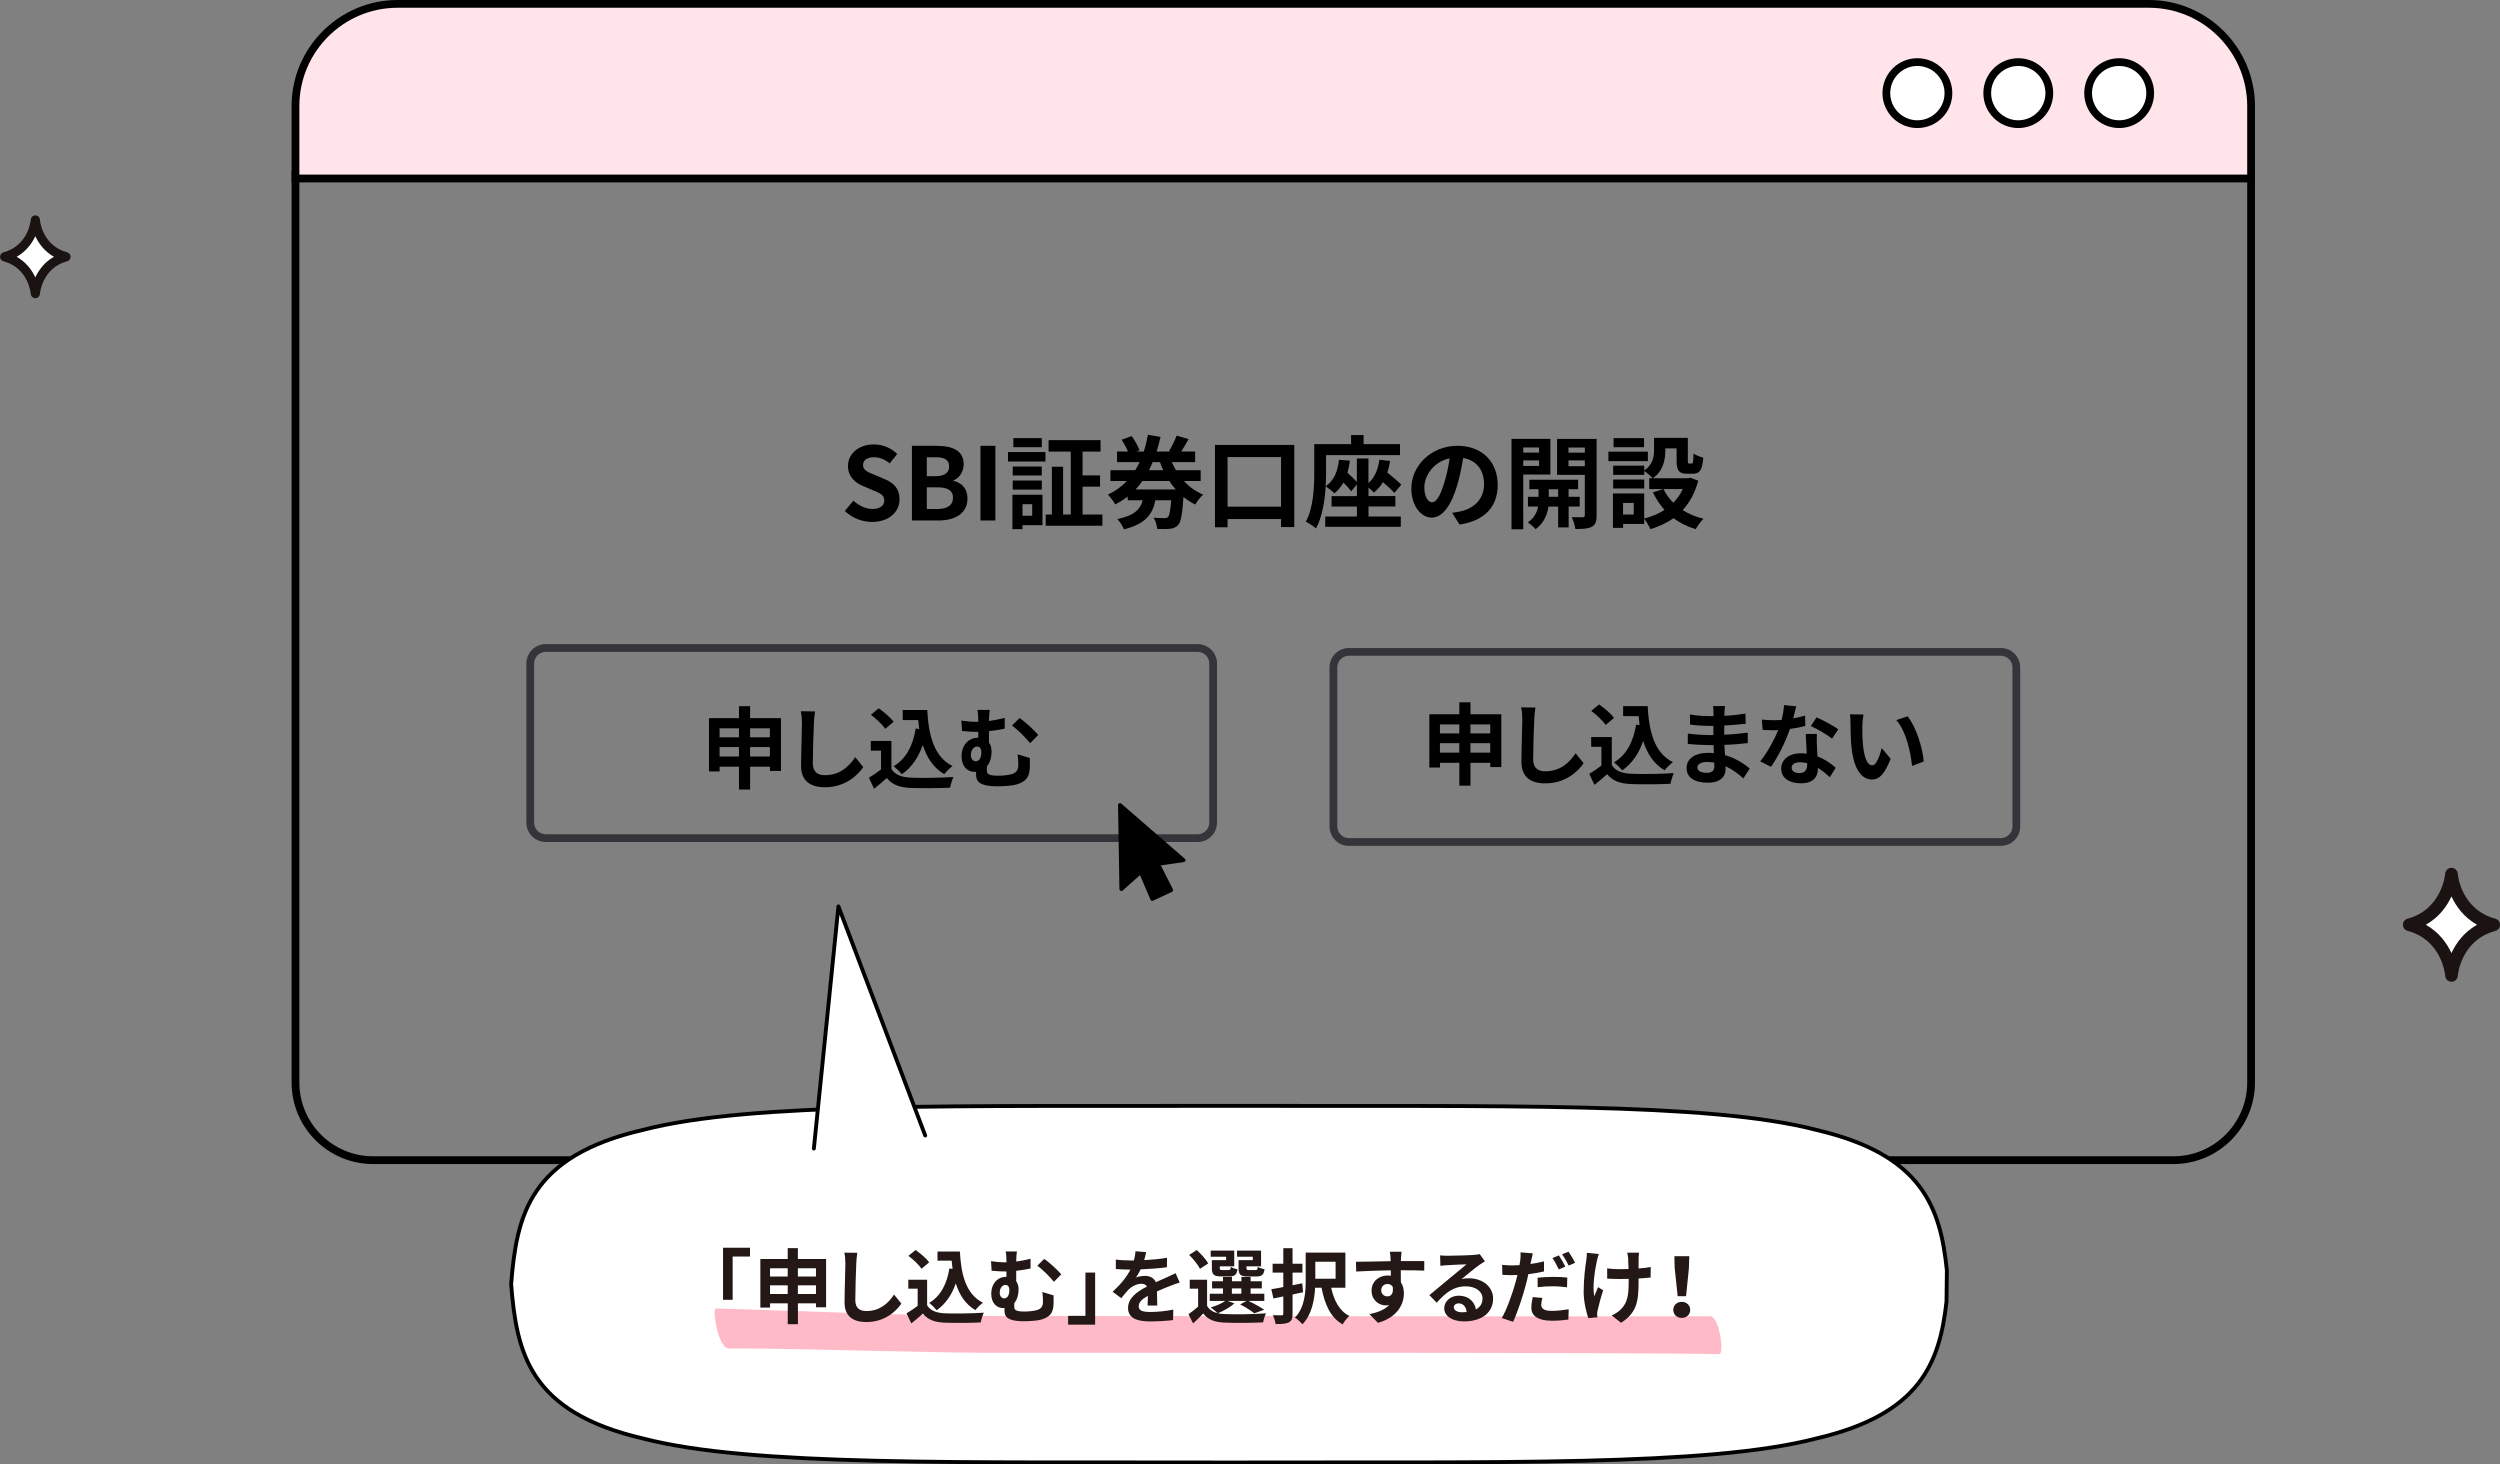 <?xml version="1.0" encoding="UTF-8"?>
<svg id="_レイヤー_2" data-name="レイヤー 2" xmlns="http://www.w3.org/2000/svg" viewBox="0 0 644.3 377.42">
  <rect x="0" y="0" width="644.3" height="377.42" fill="#808080" stroke="none"/>
  <defs>
    <style>
      .cls-1, .cls-2 {
        fill: #fff;
      }

      .cls-2, .cls-3 {
        stroke: #000;
        stroke-linecap: round;
        stroke-linejoin: round;
      }

      .cls-4 {
        fill: #ffe4ea;
      }

      .cls-5 {
        fill: #34343a;
      }

      .cls-6 {
        fill: #1a1311;
      }

      .cls-3 {
        stroke-width: 1px;
      }

      .cls-7 {
        fill: #ffbac7;
      }

      .cls-8 {
        fill: #231815;
      }
    </style>
  </defs>
  <g id="_レイヤー_4" data-name="レイヤー 4">
    <g>
      <g>
        <path class="cls-5" d="m308.65,168c1.65,0,3,1.35,3,3v41c0,1.65-1.35,3-3,3h-168c-1.65,0-3-1.35-3-3v-41c0-1.65,1.35-3,3-3h168m0-2h-168c-2.76,0-5,2.24-5,5v41c0,2.76,2.24,5,5,5h168c2.76,0,5-2.24,5-5v-41c0-2.76-2.24-5-5-5h0Z"/>
        <path class="cls-5" d="m515.65,169c1.65,0,3,1.35,3,3v41c0,1.65-1.35,3-3,3h-168c-1.65,0-3-1.35-3-3v-41c0-1.65,1.35-3,3-3h168m0-2h-168c-2.76,0-5,2.24-5,5v41c0,2.76,2.24,5,5,5h168c2.76,0,5-2.24,5-5v-41c0-2.76-2.24-5-5-5h0Z"/>
        <g>
          <path d="m201.27,185.08v13.61h-2.85v-1.1h-5.1v5.89h-2.87v-5.89h-4.99v1.22h-2.74v-13.73h7.73v-3.08h2.87v3.08h7.96Zm-15.82,2.62v2.32h4.99v-2.32h-4.99Zm4.99,7.27v-2.44h-4.99v2.44h4.99Zm2.87-7.27v2.32h5.1v-2.32h-5.1Zm5.1,7.27v-2.44h-5.1v2.44h5.1Z"/>
          <path d="m210.06,183.33c-.16.97-.28,2.12-.3,3.04-.12,2.44-.28,7.54-.28,10.37,0,2.3,1.38,3.04,3.13,3.04,3.77,0,6.16-2.16,7.8-4.64l2.07,2.55c-1.47,2.16-4.69,5.2-9.89,5.2-3.73,0-6.14-1.63-6.14-5.52,0-3.06.23-9.04.23-10.99,0-1.08-.09-2.18-.3-3.08l3.68.05Z"/>
          <path d="m229.73,198.17c.94,1.54,2.67,2.16,5.06,2.25,2.69.12,7.86.05,10.92-.18-.3.64-.71,1.98-.85,2.76-2.76.14-7.38.18-10.12.07-2.83-.12-4.71-.76-6.21-2.55-1.01.9-2.02,1.79-3.27,2.76l-1.33-2.85c.97-.57,2.12-1.33,3.13-2.12v-4.85h-2.64v-2.51h5.31v7.22Zm-1.59-10.33c-.71-1.1-2.35-2.62-3.7-3.63l2.02-1.66c1.38.97,3.06,2.39,3.84,3.47l-2.16,1.82Zm8.76.05c-.09-.76-.18-1.54-.25-2.32h-4v-2.58h6.32c.34,6.51,1.72,12.05,6.51,14.44-.64.46-1.63,1.43-2.14,2.09-2.83-1.68-4.51-4.32-5.52-7.54-1.15,3.29-2.9,5.82-5.4,7.57-.41-.53-1.47-1.59-2.12-2.07,3.22-1.91,4.99-5.33,5.7-9.73l.9.14Z"/>
          <path d="m265.41,195.36c0,1.29.02,1.72-.02,2.67-.14,2.05-.74,3.33-3.38,4.14-1.01.32-3.4.48-4.94.48-5.29,0-5.52-1.68-5.52-3.26v-.48c-.11.02-.25.02-.37.02-1.66,0-3.36-1.17-3.36-4.09,0-2.69,1.72-4.71,4.21-4.71h.09v-1.52h-.46c-.99,0-2.23-.07-3.73-.21l-.16-2.69c1.26.18,2.6.32,3.68.32h.67v-.18c0-1.45-.07-2.21-.23-2.88h3.2c-.12.67-.21,1.47-.21,2.85,1.31-.18,2.67-.44,4.05-.8v2.76c-1.33.3-2.76.51-4.05.64v2.94c.44.6.67,1.4.67,2.3,0,1.45-.37,2.87-1.22,3.89v.9c0,.97.25,1.47,2.94,1.47,1.15,0,2.62-.16,3.5-.41,1.17-.37,1.66-1.1,1.66-2.3,0-.9-.02-1.75-.16-2.81l3.15.97Zm-13.94.83c1.03,0,1.45-1.1,1.45-2.39,0-.87-.44-1.4-1.08-1.4-.9,0-1.63.9-1.63,2.23,0,.99.6,1.56,1.26,1.56Zm11.27-11.13c1.43.9,3.79,3.13,4.83,4.35l-2.07,2.12c-1.24-1.52-3.38-3.61-4.69-4.55l1.93-1.91Z"/>
        </g>
        <g>
          <path d="m386.92,184.08v13.61h-2.85v-1.1h-5.1v5.89h-2.87v-5.89h-4.99v1.22h-2.74v-13.73h7.73v-3.08h2.87v3.08h7.96Zm-15.82,2.62v2.32h4.99v-2.32h-4.99Zm4.99,7.27v-2.44h-4.99v2.44h4.99Zm2.87-7.27v2.32h5.1v-2.32h-5.1Zm5.1,7.27v-2.44h-5.1v2.44h5.1Z"/>
          <path d="m395.71,182.33c-.16.97-.28,2.12-.3,3.04-.12,2.44-.28,7.54-.28,10.37,0,2.3,1.38,3.04,3.13,3.04,3.77,0,6.16-2.16,7.8-4.64l2.07,2.55c-1.47,2.16-4.69,5.2-9.89,5.2-3.73,0-6.14-1.63-6.14-5.52,0-3.06.23-9.04.23-10.99,0-1.08-.09-2.18-.3-3.08l3.68.05Z"/>
          <path d="m415.39,197.17c.94,1.54,2.67,2.16,5.06,2.25,2.69.12,7.86.05,10.92-.18-.3.64-.71,1.98-.85,2.76-2.76.14-7.38.18-10.12.07-2.83-.12-4.71-.76-6.21-2.55-1.01.9-2.02,1.79-3.27,2.76l-1.33-2.85c.97-.57,2.12-1.33,3.13-2.12v-4.85h-2.64v-2.51h5.31v7.22Zm-1.59-10.33c-.71-1.1-2.35-2.62-3.7-3.63l2.02-1.66c1.38.97,3.06,2.39,3.84,3.47l-2.16,1.82Zm8.76.05c-.09-.76-.18-1.54-.25-2.32h-4v-2.58h6.32c.34,6.51,1.72,12.05,6.51,14.44-.64.46-1.63,1.43-2.14,2.09-2.83-1.68-4.51-4.32-5.52-7.54-1.15,3.29-2.9,5.82-5.4,7.57-.41-.53-1.47-1.59-2.12-2.07,3.22-1.91,4.99-5.33,5.7-9.73l.9.14Z"/>
          <path d="m449.29,200.62c-1.22-1.15-2.78-2.32-4.6-3.15.02.3.02.57.02.8,0,1.95-1.47,3.45-4.48,3.45-3.63,0-5.56-1.38-5.56-3.79s2.12-3.91,5.63-3.91c.48,0,.94.02,1.4.07-.05-.69-.07-1.4-.09-2.07h-1.17c-1.33,0-3.96-.12-5.47-.3l.02-2.69c1.31.25,4.28.41,5.5.41h1.08v-2.37h-1.08c-1.45,0-3.63-.14-4.94-.35l-.02-2.6c1.43.28,3.54.44,4.94.44h1.13v-1.04c0-.41-.02-1.13-.12-1.56h3.1c-.07.46-.14,1.04-.16,1.61l-.02.9c1.77-.07,3.45-.25,5.43-.55l.07,2.62c-1.49.14-3.33.32-5.52.44l-.02,2.37c2.3-.09,4.21-.3,6.07-.53v2.69c-2.05.23-3.82.39-6.02.46.05.85.09,1.77.16,2.64,2.87.83,5.06,2.35,6.37,3.45l-1.63,2.55Zm-7.5-4.09c-.6-.09-1.22-.16-1.86-.16-1.61,0-2.48.62-2.48,1.4,0,.85.8,1.4,2.37,1.4,1.22,0,2-.37,2-1.68,0-.25,0-.57-.02-.97Z"/>
          <path d="m465.26,187.09c-1.03.28-2.44.58-3.96.78-1.08,3.2-3.04,7.15-4.88,9.75l-2.78-1.4c1.84-2.23,3.63-5.59,4.65-8.05-.39.02-.78.02-1.17.02-.94,0-1.86-.02-2.85-.07l-.21-2.67c.99.12,2.21.16,3.04.16.67,0,1.36-.02,2.05-.07.32-1.27.57-2.64.62-3.82l3.15.32c-.18.74-.46,1.89-.78,3.1,1.1-.18,2.16-.44,3.06-.71l.07,2.64Zm2.99,2.05c-.07.97-.02,1.91,0,2.92.02.64.07,1.75.14,2.88,1.95.74,3.56,1.89,4.71,2.92l-1.52,2.44c-.81-.74-1.84-1.66-3.08-2.41v.21c0,2.12-1.15,3.77-4.39,3.77-2.83,0-5.06-1.26-5.06-3.77,0-2.23,1.86-3.96,5.04-3.96.53,0,1.06.05,1.54.09-.07-1.7-.18-3.7-.25-5.08h2.87Zm-2.51,7.54c-.6-.14-1.2-.23-1.84-.23-1.31,0-2.16.55-2.16,1.36,0,.85.71,1.43,1.95,1.43,1.54,0,2.05-.9,2.05-2.12v-.44Zm6.42-6.32c-1.31-1.06-3.91-2.55-5.47-3.24l1.47-2.25c1.63.71,4.46,2.25,5.61,3.08l-1.61,2.42Z"/>
          <path d="m479.96,186.89c-.02,1.47,0,3.2.14,4.83.32,3.29,1.01,5.52,2.44,5.52,1.08,0,1.98-2.67,2.41-4.46l2.3,2.76c-1.52,3.96-2.94,5.36-4.78,5.36-2.48,0-4.67-2.25-5.31-8.37-.21-2.09-.25-4.74-.25-6.14,0-.64-.02-1.61-.16-2.3l3.5.05c-.16.8-.28,2.14-.28,2.76Zm15.82,9.36l-3.01,1.15c-.35-3.66-1.56-9.01-4.05-11.82l2.9-.97c2.16,2.64,3.91,8.14,4.16,11.64Z"/>
        </g>
      </g>
      <g>
        <path d="m217.73,131.69l2.21-2.65c1.38,1.27,3.2,2.13,4.89,2.13,2,0,3.07-.86,3.07-2.21,0-1.43-1.17-1.87-2.89-2.6l-2.57-1.09c-1.95-.81-3.9-2.37-3.9-5.17,0-3.15,2.76-5.56,6.66-5.56,2.24,0,4.47.88,6.03,2.47l-1.95,2.42c-1.22-1.01-2.5-1.59-4.08-1.59-1.69,0-2.78.75-2.78,2.03,0,1.38,1.38,1.87,3.02,2.52l2.52,1.07c2.34.96,3.87,2.44,3.87,5.23,0,3.15-2.63,5.82-7.07,5.82-2.57,0-5.15-1.01-7.02-2.81Z"/>
        <path d="m235.02,114.9h6.37c3.95,0,6.97,1.14,6.97,4.73,0,1.77-.99,3.59-2.63,4.16v.13c2.08.49,3.61,1.95,3.61,4.55,0,3.87-3.22,5.67-7.46,5.67h-6.86v-19.24Zm6.08,7.83c2.44,0,3.51-.99,3.51-2.52,0-1.69-1.14-2.37-3.46-2.37h-2.29v4.89h2.24Zm.44,8.45c2.63,0,4.06-.94,4.06-2.94,0-1.87-1.4-2.65-4.06-2.65h-2.68v5.59h2.68Z"/>
        <path d="m252.68,114.9h3.85v19.24h-3.85v-19.24Z"/>
        <path d="m259.78,116.51h9.65v2.44h-9.65v-2.44Zm8.89,18.85h-5.15v1.01h-2.6v-8.87h7.75v7.85Zm-.18-12.82h-7.49v-2.31h7.49v2.31Zm-7.49,1.3h7.49v2.34h-7.49v-2.34Zm7.49-8.58h-7.33v-2.34h7.33v2.34Zm-4.97,14.69v2.96h2.5v-2.96h-2.5Zm20.59,2.65v2.89h-14.61v-2.89h1.59v-12.32h2.89v12.32h1.98v-16.22h-5.72v-2.94h13.39v2.94h-4.63v6.14h4.5v2.91h-4.5v7.18h5.12Z"/>
        <path d="m305.13,123.97c1.38,1.51,3.04,2.7,4.94,3.51-.68.57-1.59,1.74-2.03,2.55-1.09-.55-2.11-1.2-3.04-1.95-.29,4.42-.65,6.42-1.35,7.2-.6.65-1.22.88-2.05.99-.75.1-2.03.1-3.38.05-.03-.88-.39-2.11-.91-2.89,1.17.08,2.24.1,2.76.1.44,0,.68-.05.94-.29.36-.36.62-1.59.83-4.32h-4.08c-.7,3.54-2.42,6.06-8.09,7.51-.29-.78-1.07-2.03-1.72-2.65,4.55-.96,5.95-2.6,6.55-4.86h-3.87v-.96c-.96.75-2.03,1.43-3.2,2.03-.42-.73-1.3-1.92-1.9-2.52,1.95-.91,3.56-2.11,4.91-3.51h-4.26v-2.78h6.4c.42-.68.78-1.35,1.12-2.08h-5.82v-2.73h2.81c-.36-.94-1.01-2.11-1.61-3.04l2.57-.94c.83,1.12,1.66,2.65,2.03,3.67l-.83.31h1.92c.47-1.4.81-2.86,1.07-4.32l3.25.55c-.29,1.27-.62,2.55-1.01,3.77h3.61l-.39-.13c.65-1.09,1.51-2.76,1.95-3.98l3.07.91c-.62,1.14-1.33,2.29-1.9,3.2h3.59v2.73h-6.01c.31.73.68,1.4,1.07,2.08h6.37v2.78h-4.29Zm-2.11,2.18c-.6-.68-1.17-1.4-1.66-2.18h-6.94c-.55.78-1.12,1.51-1.77,2.18h10.37Zm-5.95-7.05c-.29.7-.62,1.4-.96,2.08h3.69c-.31-.68-.6-1.35-.86-2.08h-1.87Z"/>
        <path d="m333.56,114.66v21.17h-3.41v-2.05h-13.78v2.11h-3.25v-21.22h20.44Zm-3.41,15.91v-12.77h-13.78v12.77h13.78Z"/>
        <path d="m352.69,133.12h8.32v2.65h-19.47v-2.65h8.16v-2.57h-6.53v-2.68h6.53v-3.02l-1.48,1.77c-.42-.62-1.2-1.46-1.98-2.26-.62,1.09-1.4,2.03-2.34,2.78-.47-.49-1.61-1.4-2.24-1.82-.23,3.69-.88,7.9-2.5,10.87-.55-.52-1.9-1.4-2.63-1.72,2.03-3.72,2.18-9.15,2.18-12.95v-7.05h9.49v-2.34h3.22v2.34h9.39v2.83h-19.06v4.24c0,1.12-.03,2.39-.1,3.77,2.13-1.43,3.12-3.8,3.43-6.81l2.81.21c-.13,1.12-.34,2.18-.62,3.12.88.81,1.82,1.69,2.42,2.39v-6.06h2.99v6.34c1.59-1.4,2.47-3.48,2.81-6.01l2.76.31c-.16,1.07-.39,2.08-.7,2.99,1.33,1.07,2.78,2.29,3.59,3.12l-1.79,2.13c-.65-.75-1.79-1.79-2.94-2.78-.62,1.04-1.4,1.95-2.34,2.68-.29-.34-.83-.83-1.38-1.27v2.18h6.92v2.68h-6.92v2.57Z"/>
        <path d="m374.23,132.16c.99-.13,1.72-.26,2.39-.42,3.3-.78,5.85-3.15,5.85-6.89s-1.92-6.21-5.38-6.81c-.36,2.18-.81,4.58-1.53,6.99-1.53,5.2-3.77,8.37-6.58,8.37s-5.25-3.15-5.25-7.49c0-5.93,5.17-11.02,11.86-11.02s10.4,4.45,10.4,10.06-3.33,9.26-9.83,10.24l-1.92-3.04Zm-2-7.8c.6-1.9,1.07-4.11,1.38-6.24-4.26.88-6.53,4.63-6.53,7.46,0,2.6,1.04,3.87,2,3.87,1.07,0,2.11-1.61,3.15-5.1Z"/>
        <path d="m392.57,122.31v14.09h-3.02v-23.3h10.01v9.2h-6.99Zm0-6.99v1.33h4.08v-1.33h-4.08Zm4.08,4.76v-1.43h-4.08v1.43h4.08Zm7.62,10.48v5.36h-2.7v-5.36h-2.5c-.26,1.79-1.12,4.32-3.33,5.82-.44-.55-1.38-1.35-1.98-1.77,1.66-1.04,2.39-2.73,2.65-4.06h-2.63v-2.52h2.73v-1.95h-2.37v-2.44h12.56v2.44h-2.44v1.95h2.86v2.52h-2.86Zm-2.7-2.52v-1.95h-2.42v1.95h2.42Zm9.91,4.76c0,1.59-.29,2.44-1.22,2.94-.94.52-2.29.6-4.26.6-.1-.86-.52-2.26-.94-3.07,1.17.05,2.44.05,2.83.03.42,0,.55-.16.55-.52v-10.4h-7.15v-9.26h10.19v19.68Zm-7.25-17.47v1.33h4.21v-1.33h-4.21Zm4.21,4.81v-1.48h-4.21v1.48h4.21Z"/>
        <path d="m424.69,118.85h-10.17v-2.44h10.17v2.44Zm12.97,5.04c-.83,3.15-2.21,5.62-4,7.57,1.53.99,3.35,1.74,5.36,2.24-.68.65-1.56,1.87-2,2.68-2.18-.65-4.08-1.61-5.72-2.83-1.74,1.22-3.74,2.16-5.95,2.83-.31-.75-1.04-1.98-1.61-2.68v1.33h-5.43v1.01h-2.63v-8.87h8.06v6.47c1.95-.49,3.72-1.22,5.25-2.24-1.2-1.3-2.18-2.81-2.99-4.5l2.65-.86h-3.61v-2.78h.88c-.44-.52-1.53-1.46-2.16-1.87v.99h-8.01v-2.37h8.01v1.25c2.24-1.53,2.52-3.59,2.52-5.33v-3.09h8.71v5.82c0,.73.05.81.34.81h.65c.34,0,.44-.34.47-2.6.57.44,1.77.88,2.52,1.09-.26,3.22-.94,4.13-2.68,4.13h-1.51c-2.08,0-2.68-.81-2.68-3.38v-3.15h-2.91v.44c0,2.44-.52,5.41-3.22,7.25h9.15l.52-.13,2.03.75Zm-13.91,2h-8.01v-2.31h8.01v2.31Zm-.05-10.63h-7.85v-2.34h7.85v2.34Zm-2.65,14.35h-2.76v2.99h2.76v-2.99Zm7.67-3.56c.62,1.3,1.48,2.47,2.52,3.51,1.01-1.01,1.82-2.18,2.44-3.51h-4.97Z"/>
      </g>
      <g>
        <g>
          <path class="cls-1" d="m631.79,225.28s-.76,10.31-10.88,13.05c10.12,2.74,10.88,13.05,10.88,13.05,0,0,.76-10.31,10.88-13.05-10.12-2.74-10.88-13.05-10.88-13.05Z"/>
          <path class="cls-6" d="m631.79,253h0c-.85,0-1.55-.66-1.61-1.5-.03-.37-.84-9.2-9.69-11.6-.71-.19-1.2-.83-1.2-1.57s.49-1.38,1.2-1.57c8.91-2.41,9.68-11.51,9.69-11.6.06-.85.77-1.5,1.62-1.5h0c.85,0,1.55.65,1.62,1.5.03.38.84,9.21,9.69,11.61.71.19,1.2.83,1.2,1.57s-.49,1.38-1.2,1.57c-8.85,2.4-9.66,11.23-9.69,11.61-.07.84-.77,1.5-1.62,1.5Zm-6.6-14.67c3.42,1.93,5.42,4.77,6.6,7.3,1.17-2.53,3.18-5.37,6.6-7.3-3.42-1.93-5.42-4.77-6.6-7.3-1.17,2.53-3.18,5.37-6.6,7.3Z"/>
        </g>
        <g>
          <path class="cls-1" d="m9.1,56.69s-.56,7.5-7.91,9.49c7.36,1.99,7.91,9.49,7.91,9.49,0,0,.56-7.5,7.91-9.49-7.36-1.99-7.91-9.49-7.91-9.49Z"/>
          <path class="cls-6" d="m9.1,76.85h0c-.62,0-1.13-.48-1.17-1.09-.02-.27-.61-6.69-7.05-8.44-.51-.14-.87-.61-.87-1.14s.36-1,.87-1.14c6.44-1.74,7.02-8.17,7.05-8.44.05-.61.56-1.09,1.18-1.09h0c.62,0,1.13.47,1.17,1.09.02.27.61,6.7,7.05,8.44.51.14.87.61.87,1.14s-.36,1-.87,1.14c-6.44,1.74-7.02,8.17-7.05,8.44-.05.61-.56,1.09-1.18,1.09Zm-4.8-10.67c2.48,1.4,3.95,3.47,4.8,5.31.85-1.84,2.32-3.91,4.8-5.31-2.48-1.4-3.94-3.47-4.8-5.31-.85,1.84-2.32,3.91-4.8,5.31Z"/>
        </g>
      </g>
      <g>
        <path d="m579.15,46v232.98c0,10.49-8.53,19.02-19.02,19.02H96.17c-10.49,0-19.02-8.53-19.02-19.02V46h502m2-2H75.15v234.98c0,11.61,9.41,21.02,21.02,21.02h463.96c11.61,0,21.02-9.41,21.02-21.02V44h0Z"/>
        <g>
          <path class="cls-4" d="m76.15,46v-18.67c0-14.52,11.81-26.33,26.33-26.33h451.34c14.52,0,26.33,11.81,26.33,26.33v18.67H76.15Z"/>
          <path d="m553.82,2c13.97,0,25.33,11.36,25.33,25.33v17.67H77.15v-17.67c0-13.97,11.36-25.33,25.33-25.33h451.34m0-2H102.48c-15.03,0-27.33,12.3-27.33,27.33v19.67h506v-19.67c0-15.03-12.3-27.33-27.33-27.33h0Z"/>
        </g>
        <g>
          <circle class="cls-1" cx="546.15" cy="24" r="8"/>
          <path d="m546.15,17c3.86,0,7,3.14,7,7s-3.14,7-7,7-7-3.14-7-7,3.14-7,7-7m0-2c-4.97,0-9,4.03-9,9s4.03,9,9,9,9-4.03,9-9-4.03-9-9-9h0Z"/>
        </g>
        <g>
          <circle class="cls-1" cx="520.15" cy="24" r="8"/>
          <path d="m520.15,17c3.86,0,7,3.14,7,7s-3.14,7-7,7-7-3.14-7-7,3.14-7,7-7m0-2c-4.97,0-9,4.03-9,9s4.03,9,9,9,9-4.03,9-9-4.03-9-9-9h0Z"/>
        </g>
        <g>
          <circle class="cls-1" cx="494.15" cy="24" r="8"/>
          <path d="m494.15,17c3.86,0,7,3.14,7,7s-3.14,7-7,7-7-3.14-7-7,3.14-7,7-7m0-2c-4.97,0-9,4.03-9,9s4.03,9,9,9,9-4.03,9-9-4.03-9-9-9h0Z"/>
        </g>
      </g>
      <path id="_フキダシ" data-name="フキダシ" class="cls-2" d="m501.75,327.43c-1.66-16.25-6.34-29.88-33.65-36.23-27.78-7.24-81.91-6.02-151.2-6.2-69.29.18-123.42-1.04-151.2,6.2-29.27,6.8-32.55,21.97-33.97,39.76,1.42,17.79,4.7,32.96,33.97,39.76,27.78,7.24,81.91,6.02,151.2,6.2,69.29-.18,123.42,1.04,151.2-6.2,26.76-6.22,31.79-19.44,33.55-35.26l.1-8.03Z"/>
      <polyline class="cls-2" points="238.45 292.65 216.08 233.59 209.75 296"/>
      <path class="cls-7" d="m440.73,339.23c-23.84.1-157.83-.1-181.67-.08-23.58.02-51.69-1.27-74.55-1.94-1.05-.03.53,10.3,3.29,10.3,23.64.03,47.67,1.16,71.25,1.14,23.84-.02,166.39-.12,184.02.34,1.39.04.06-9.78-2.34-9.77Z"/>
      <g>
        <path class="cls-8" d="m186.34,321.57h6.95v2.27h-4.47v11.15h-2.48v-13.42Z"/>
        <path class="cls-8" d="m212.9,324.47v12.43h-2.6v-1.01h-4.66v5.38h-2.62v-5.38h-4.56v1.11h-2.5v-12.53h7.05v-2.81h2.62v2.81h7.26Zm-14.45,2.39v2.12h4.56v-2.12h-4.56Zm4.56,6.63v-2.23h-4.56v2.23h4.56Zm2.62-6.63v2.12h4.66v-2.12h-4.66Zm4.66,6.63v-2.23h-4.66v2.23h4.66Z"/>
        <path class="cls-8" d="m220.95,322.87c-.15.88-.25,1.93-.27,2.77-.1,2.23-.25,6.89-.25,9.47,0,2.1,1.26,2.77,2.86,2.77,3.44,0,5.63-1.97,7.12-4.24l1.89,2.33c-1.34,1.97-4.28,4.75-9.03,4.75-3.4,0-5.61-1.49-5.61-5.04,0-2.79.21-8.25.21-10.04,0-.99-.08-1.99-.27-2.81l3.36.04Z"/>
        <path class="cls-8" d="m238.94,336.41c.86,1.41,2.44,1.97,4.62,2.06,2.46.1,7.18.04,9.97-.17-.27.59-.65,1.81-.78,2.52-2.52.13-6.74.17-9.24.06-2.58-.1-4.3-.69-5.67-2.33-.92.82-1.85,1.64-2.98,2.52l-1.22-2.6c.88-.52,1.93-1.22,2.86-1.93v-4.43h-2.41v-2.29h4.85v6.59Zm-1.45-9.43c-.65-1.01-2.14-2.39-3.38-3.32l1.85-1.51c1.26.88,2.79,2.18,3.51,3.17l-1.97,1.66Zm8,.04c-.08-.69-.17-1.41-.23-2.12h-3.65v-2.35h5.77c.31,5.94,1.57,11,5.94,13.19-.59.42-1.49,1.3-1.95,1.91-2.58-1.53-4.12-3.95-5.04-6.89-1.05,3-2.65,5.31-4.93,6.91-.38-.48-1.34-1.45-1.93-1.89,2.94-1.74,4.56-4.87,5.21-8.88l.82.13Z"/>
        <path class="cls-8" d="m271.53,333.85c0,1.18.02,1.57-.02,2.44-.13,1.87-.67,3.04-3.09,3.78-.92.29-3.11.44-4.51.44-4.83,0-5.04-1.53-5.04-2.98v-.44c-.1.02-.23.02-.34.02-1.51,0-3.07-1.07-3.07-3.74,0-2.46,1.57-4.3,3.84-4.3h.08v-1.39h-.42c-.9,0-2.04-.06-3.4-.19l-.15-2.46c1.15.17,2.37.29,3.36.29h.61v-.17c0-1.32-.06-2.02-.21-2.62h2.92c-.1.61-.19,1.34-.19,2.6,1.2-.17,2.44-.4,3.7-.73v2.52c-1.22.27-2.52.46-3.7.59v2.69c.4.55.61,1.28.61,2.1,0,1.32-.34,2.62-1.11,3.55v.82c0,.88.23,1.34,2.69,1.34,1.05,0,2.39-.15,3.19-.38,1.07-.34,1.51-1.01,1.51-2.1,0-.82-.02-1.6-.15-2.56l2.88.88Zm-12.72.76c.94,0,1.32-1.01,1.32-2.18,0-.8-.4-1.28-.99-1.28-.82,0-1.49.82-1.49,2.04,0,.9.55,1.43,1.15,1.43Zm10.29-10.16c1.3.82,3.46,2.86,4.41,3.97l-1.89,1.93c-1.13-1.39-3.09-3.3-4.28-4.16l1.76-1.74Z"/>
        <path class="cls-8" d="m282.24,341.39h-6.97v-2.27h4.47v-11.15h2.5v13.42Z"/>
        <path class="cls-8" d="m295.76,336.44c.04-.61.06-1.57.08-2.48-1.53.84-2.37,1.66-2.37,2.69,0,1.15.99,1.47,3.02,1.47,1.76,0,4.07-.23,5.9-.61l-.08,2.71c-1.39.17-3.93.34-5.88.34-3.25,0-5.71-.78-5.71-3.46s2.52-4.33,4.89-5.54c-.34-.52-.88-.71-1.45-.71-1.18,0-2.46.67-3.25,1.43-.63.63-1.22,1.39-1.93,2.29l-2.23-1.66c2.18-2.02,3.65-3.86,4.58-5.71h-.25c-.84,0-2.37-.04-3.51-.15v-2.44c1.05.17,2.6.23,3.65.23h1.01c.25-.94.4-1.78.42-2.37l2.73.23c-.1.5-.25,1.22-.5,2.06,1.95-.1,4.05-.27,5.88-.61l-.02,2.44c-1.99.29-4.56.46-6.78.55-.34.73-.76,1.49-1.2,2.1.55-.27,1.66-.42,2.35-.42,1.26,0,2.31.55,2.77,1.62,1.07-.5,1.95-.86,2.81-1.24.8-.36,1.53-.71,2.29-1.07l1.05,2.41c-.67.17-1.76.59-2.48.88-.92.36-2.1.82-3.38,1.41.02,1.15.06,2.69.08,3.63h-2.5Z"/>
        <path class="cls-8" d="m318.11,335.91c-1.05.99-2.81,1.95-4.24,2.54.52.13,1.09.19,1.72.21,2.58.13,7.73.06,10.67-.19-.27.57-.63,1.66-.73,2.33-2.67.15-7.31.19-9.93.06-2.52-.1-4.24-.71-5.5-2.35-.8.84-1.62,1.66-2.62,2.56l-1.18-2.37c.76-.55,1.68-1.24,2.48-1.95v-4.64h-2.16v-2.29h4.47v6.72c.57.99,1.49,1.6,2.71,1.89-.42-.42-1.26-1.13-1.76-1.47,1.36-.42,2.83-1.01,3.72-1.68h-3.99v-1.85h3.42v-1.39h-2.81v-1.83h2.81v-1.11h2.31v1.11h2.44v-1.11h2.37v1.11h2.88v1.83h-2.88v1.39h3.53v1.85h-4.09c1.45.69,3.11,1.6,4.05,2.27l-2.54.92c-.8-.65-2.27-1.62-3.65-2.29l1.6-.9h-4.89l1.83.63Zm-8.86-8.9c-.46-1.03-1.72-2.54-2.79-3.59l1.97-1.26c1.09,1.01,2.41,2.41,2.94,3.46l-2.12,1.39Zm6.74-3.13h-3.97v-1.57h6.07v4.05h-3.72v.44c0,.44.08.52.63.52h1.62c.42,0,.5-.13.59-.82.36.27,1.15.52,1.72.63-.21,1.43-.78,1.83-2.04,1.83h-2.2c-1.85,0-2.37-.48-2.37-2.16v-2.04h3.67v-.88Zm1.49,9.55h2.44v-1.39h-2.44v1.39Zm5.4-9.55h-4.07v-1.57h6.19v4.05h-3.76v.42c0,.46.1.55.63.55h1.7c.42,0,.5-.13.59-.84.38.27,1.2.52,1.74.63-.21,1.45-.76,1.85-2.08,1.85h-2.25c-1.89,0-2.37-.48-2.37-2.16v-2.04h3.67v-.88Z"/>
        <path class="cls-8" d="m335.83,333.03c-.88.19-1.81.4-2.71.59v4.93c0,1.26-.25,1.87-.97,2.25-.73.38-1.78.44-3.4.44-.06-.63-.4-1.64-.69-2.29.94.04,1.95.04,2.25.04.31-.02.42-.13.42-.46v-4.41c-.9.19-1.76.36-2.54.52l-.55-2.39c.88-.13,1.93-.31,3.09-.55v-3.72h-2.75v-2.29h2.75v-4.01h2.39v4.01h2.54v2.29h-2.54v3.25l2.5-.5.21,2.29Zm7.24-1.15c.71,3.25,2.12,6,4.68,7.26-.59.5-1.36,1.51-1.72,2.18-3.11-1.72-4.6-5.08-5.44-9.45h-1.66c-.17,3.19-.88,6.99-3.25,9.41-.42-.48-1.41-1.39-1.95-1.7,2.56-2.65,2.77-6.57,2.77-9.64v-7.12h10.23v9.05h-3.65Zm-4.09-6.7v4.37h5.23v-4.37h-5.23Z"/>
        <path class="cls-8" d="m367.04,327.47c-1.26-.06-3.21-.1-6.03-.1.02,1.05.02,2.18.02,3.09.52.78.78,1.78.78,2.88,0,2.71-1.6,6.15-6.68,7.58l-2.2-2.23c2.1-.44,3.93-1.13,5.08-2.37-.29.06-.61.1-.94.1-1.62,0-3.59-1.28-3.59-3.82,0-2.35,1.89-3.88,4.16-3.88.29,0,.57.02.82.06l-.02-1.39c-3.15.04-6.36.17-8.92.31l-.06-2.52c2.37,0,6.15-.1,8.94-.15,0-.25,0-.48-.02-.63-.04-.67-.1-1.47-.19-1.81h3.02c-.06.34-.13,1.45-.15,1.78,0,.17-.02.38-.02.63,2.1,0,4.93-.02,6.03,0l-.02,2.46Zm-9.47,6.63c.86,0,1.64-.65,1.36-2.46-.29-.5-.78-.73-1.36-.73-.8,0-1.6.55-1.6,1.64,0,.97.78,1.55,1.6,1.55Z"/>
        <path class="cls-8" d="m382.69,325.06c-.5.31-.99.63-1.45.94-1.11.78-3.3,2.62-4.6,3.67.69-.19,1.28-.23,1.95-.23,3.53,0,6.21,2.2,6.21,5.23,0,3.28-2.5,5.88-7.52,5.88-2.9,0-5.08-1.32-5.08-3.4,0-1.68,1.53-3.23,3.74-3.23,2.56,0,4.12,1.57,4.43,3.55,1.13-.61,1.7-1.57,1.7-2.83,0-1.87-1.89-3.13-4.3-3.13-3.19,0-5.27,1.7-7.5,4.22l-1.89-1.95c1.47-1.2,3.97-3.32,5.21-4.33,1.15-.97,3.32-2.71,4.35-3.61-1.07.02-3.93.15-5.02.23-.57.02-1.22.08-1.7.17l-.08-2.71c.59.06,1.3.1,1.89.1,1.09,0,5.54-.1,6.72-.21.86-.06,1.34-.15,1.6-.21l1.34,1.85Zm-4.7,13.08c-.13-1.34-.9-2.23-2.04-2.23-.78,0-1.28.46-1.28.99,0,.78.88,1.3,2.1,1.3.44,0,.84-.02,1.22-.06Z"/>
        <path class="cls-8" d="m397.92,327.68c-1.24.29-2.65.52-4.03.69-.19.88-.4,1.81-.63,2.67-.76,2.92-2.16,7.16-3.3,9.62l-2.92-.97c1.24-2.1,2.81-6.45,3.59-9.36.15-.57.31-1.15.44-1.74-.48.02-.94.04-1.36.04-1.01,0-1.78-.04-2.52-.08l-.06-2.58c1.07.13,1.76.15,2.62.15.61,0,1.22-.02,1.85-.06.08-.44.15-.86.19-1.18.1-.78.13-1.62.08-2.12l3.17.25c-.15.59-.34,1.51-.44,1.97l-.17.78c1.18-.17,2.35-.4,3.49-.67v2.6Zm-.42,6.82c-.17.61-.29,1.28-.29,1.74,0,.9.52,1.6,2.75,1.6,1.39,0,2.83-.17,4.33-.42l-.1,2.67c-1.18.15-2.58.29-4.24.29-3.51,0-5.29-1.22-5.29-3.32,0-.97.19-1.97.36-2.77l2.5.21Zm-1.22-5.21c1.15-.13,2.65-.21,3.99-.21,1.18,0,2.44.04,3.65.17l-.06,2.52c-1.03-.13-2.31-.27-3.57-.27-1.45,0-2.71.08-4.01.23v-2.44Zm5.46-2.14c-.42-.86-1.07-2.12-1.64-2.92l1.66-.69c.52.78,1.28,2.1,1.66,2.88l-1.68.73Zm2.5-4.56c.57.8,1.34,2.12,1.7,2.86l-1.66.71c-.44-.88-1.11-2.1-1.7-2.9l1.66-.67Z"/>
        <path class="cls-8" d="m412.05,323.19c-.17.5-.4,1.24-.48,1.68-.5,2.31-1.24,6.66-.69,9.24.27-.63.63-1.64.97-2.39l1.32.82c-.61,1.81-1.15,3.91-1.41,5.08-.08.31-.15.78-.15,1.01.02.21.04.57.06.86l-2.33.23c-.44-1.26-1.2-4.16-1.2-6.74,0-3.4.42-6.61.69-8.29.1-.59.13-1.28.13-1.81l3.09.31Zm13.33,6.05c-.84.1-1.91.19-3.09.25v.86c0,4.91-.38,7.92-4.51,10.56l-2.41-1.89c.8-.36,1.85-1.01,2.44-1.66,1.6-1.66,1.93-3.51,1.93-7.01v-.76c-.78.02-1.57.04-2.33.04-.9,0-2.18-.06-3.21-.1v-2.65c1.03.15,2.04.21,3.15.21.76,0,1.55-.02,2.35-.04-.02-1.15-.06-2.23-.1-2.79-.04-.44-.13-1.07-.23-1.43h3.04c-.08.46-.08.94-.1,1.41s-.02,1.53-.02,2.67c1.18-.08,2.27-.21,3.13-.38l-.02,2.71Z"/>
        <path class="cls-8" d="m431.24,337.59c0-1.2.94-2.08,2.18-2.08s2.18.88,2.18,2.08-.94,2.06-2.18,2.06-2.18-.84-2.18-2.06Zm.36-10.71l-.08-3.13h3.84l-.1,3.13-.73,7.18h-2.16l-.76-7.18Z"/>
      </g>
      <polygon class="cls-3" points="305.01 221.68 288.65 207.49 289 229.14 293.99 224.69 296.96 231.67 301.83 229.4 298.4 222.64 305.01 221.68"/>
    </g>
  </g>
</svg>